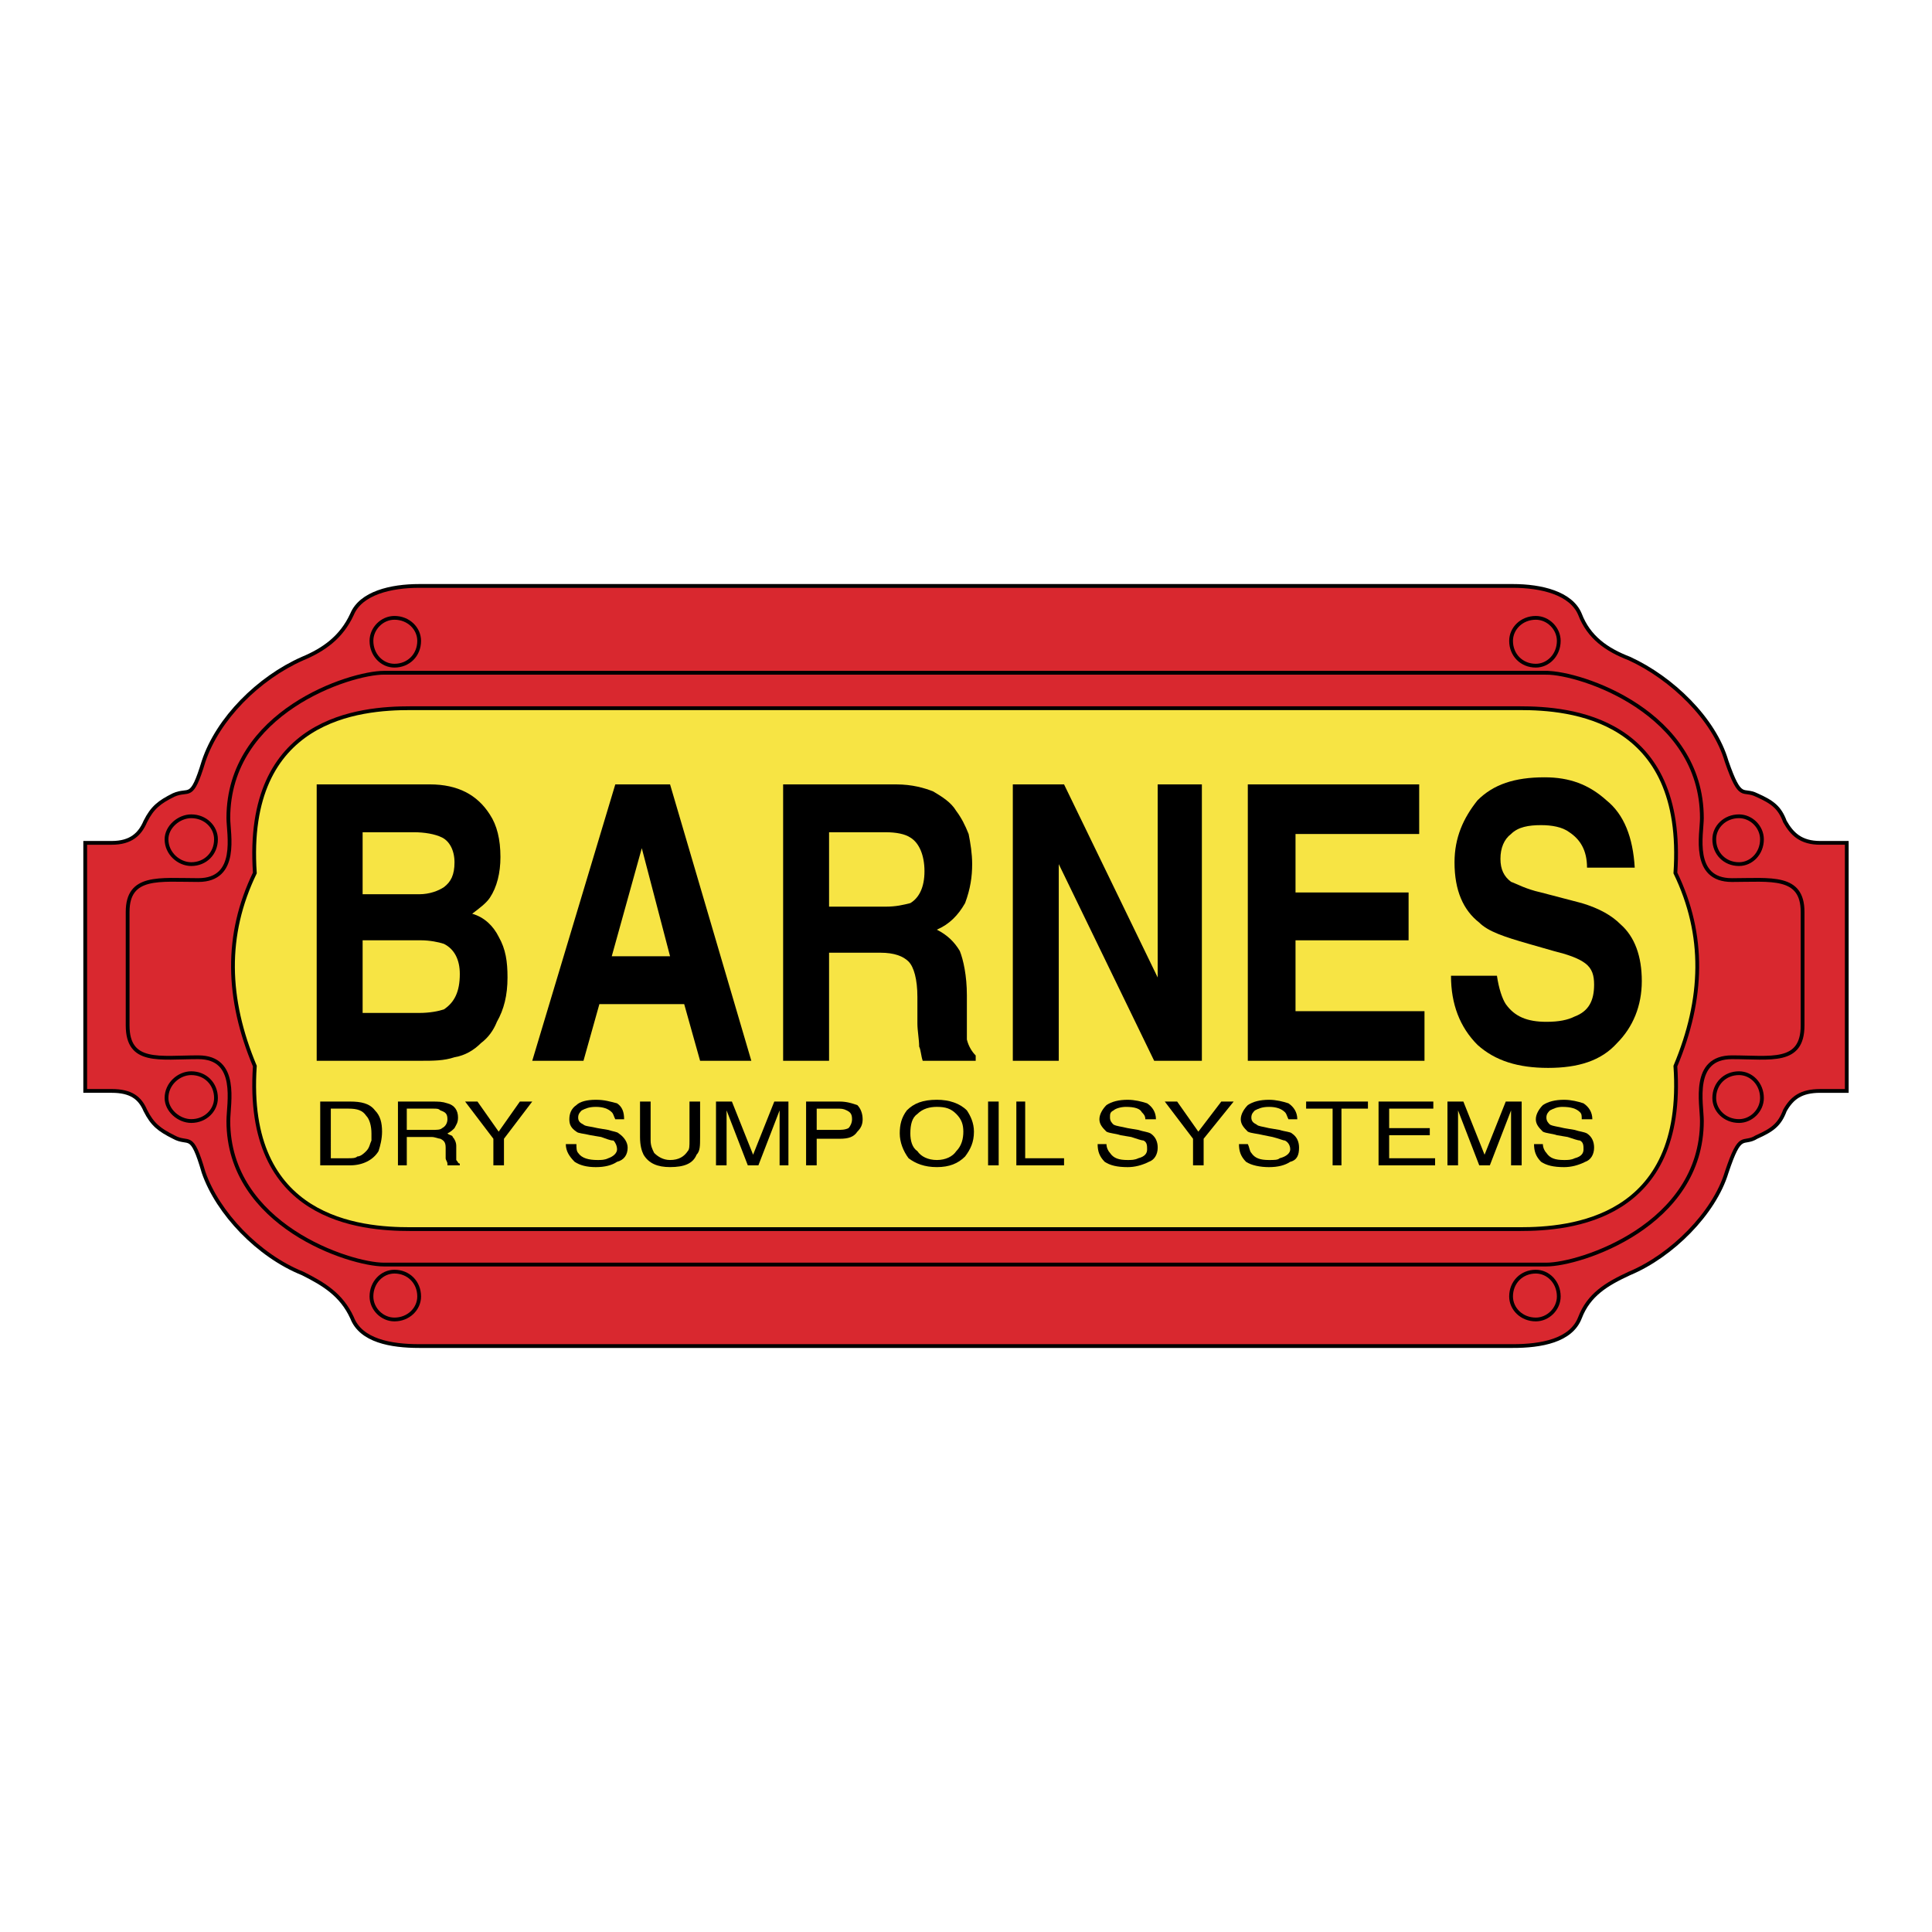 <?xml version="1.0" encoding="utf-8"?>
<!-- Generator: Adobe Illustrator 13.0.0, SVG Export Plug-In . SVG Version: 6.00 Build 14948)  -->
<!DOCTYPE svg PUBLIC "-//W3C//DTD SVG 1.0//EN" "http://www.w3.org/TR/2001/REC-SVG-20010904/DTD/svg10.dtd">
<svg version="1.0" id="Layer_1" xmlns="http://www.w3.org/2000/svg" xmlns:xlink="http://www.w3.org/1999/xlink" x="0px" y="0px"
	 width="192.756px" height="192.756px" viewBox="0 0 192.756 192.756" enable-background="new 0 0 192.756 192.756"
	 xml:space="preserve">
<g>
	<polygon fill-rule="evenodd" clip-rule="evenodd" fill="#FFFFFF" points="0,0 192.756,0 192.756,192.756 0,192.756 0,0 	"/>
	
		<path fill-rule="evenodd" clip-rule="evenodd" fill="#D9282F" stroke="#000000" stroke-width="0.377" stroke-miterlimit="2.613" d="
		M150.936,134.297c2.82,0,5.817-0.531,6.698-2.829c0.882-2.298,2.645-3.358,4.937-4.419c4.23-1.768,8.461-6.011,9.694-10.076
		c1.411-4.243,1.587-2.652,2.997-3.536c1.587-0.707,2.292-1.237,2.82-2.651c0.705-1.237,1.587-1.944,3.525-1.944
		c1.058,0,2.645,0,2.645,0V84.092c0,0-1.587,0-2.645,0c-1.938,0-2.82-0.884-3.525-2.122c-0.528-1.414-1.233-1.944-2.82-2.651
		c-1.41-0.707-1.586,0.707-2.997-3.359c-1.233-4.243-5.464-8.309-9.694-10.253c-2.292-0.884-4.055-2.122-4.937-4.419
		c-0.881-2.122-3.878-2.829-6.698-2.829H41.82c-2.82,0-5.817,0.707-6.699,2.829c-1.058,2.298-2.82,3.535-4.936,4.419
		c-4.407,1.944-8.461,6.01-9.872,10.253c-1.234,4.066-1.41,2.652-2.997,3.359c-1.411,0.707-2.115,1.237-2.821,2.651
		c-0.528,1.237-1.41,2.122-3.349,2.122c-1.234,0-2.644,0-2.644,0v24.749c0,0,1.41,0,2.644,0c1.939,0,2.821,0.707,3.349,1.944
		c0.706,1.414,1.41,1.944,2.821,2.651c1.586,0.884,1.763-0.707,2.997,3.536c1.41,4.065,5.465,8.309,9.872,10.076
		c2.115,1.061,3.878,2.121,4.936,4.419c0.881,2.298,3.878,2.829,6.699,2.829H150.936L150.936,134.297z"/>
	
		<path fill-rule="evenodd" clip-rule="evenodd" fill="#F7E444" stroke="#000000" stroke-width="0.377" stroke-miterlimit="2.613" d="
		M167.153,106.365c1.058,15.38-10.577,16.264-15.513,16.264H40.939c-4.936,0-16.57-0.884-15.513-16.264
		c-2.82-6.717-2.997-13.081,0-19.268c-1.058-15.556,10.577-16.44,15.513-16.44h110.702c4.936,0,16.57,0.884,15.513,16.44
		C170.149,93.284,169.974,99.648,167.153,106.365L167.153,106.365z"/>
	<path fill="none" stroke="#000000" stroke-width="0.377" stroke-miterlimit="2.613" d="M39.352,66.415
		c1.411,0,2.468-1.061,2.468-2.475c0-1.237-1.058-2.298-2.468-2.298c-1.234,0-2.292,1.061-2.292,2.298
		C37.061,65.354,38.118,66.415,39.352,66.415L39.352,66.415z M19.081,86.213c1.41,0,2.468-1.061,2.468-2.475
		c0-1.237-1.058-2.298-2.468-2.298c-1.234,0-2.468,1.061-2.468,2.298C16.613,85.153,17.847,86.213,19.081,86.213L19.081,86.213z
		 M39.352,126.872c1.411,0,2.468,1.061,2.468,2.475c0,1.237-1.058,2.298-2.468,2.298c-1.234,0-2.292-1.061-2.292-2.298
		C37.061,127.933,38.118,126.872,39.352,126.872L39.352,126.872z M19.081,107.073c1.41,0,2.468,1.061,2.468,2.475
		c0,1.237-1.058,2.298-2.468,2.298c-1.234,0-2.468-1.061-2.468-2.298C16.613,108.134,17.847,107.073,19.081,107.073L19.081,107.073z
		 M153.228,66.415c-1.41,0-2.468-1.061-2.468-2.475c0-1.237,1.058-2.298,2.468-2.298c1.233,0,2.291,1.061,2.291,2.298
		C155.519,65.354,154.461,66.415,153.228,66.415L153.228,66.415z M173.499,86.213c-1.41,0-2.468-1.061-2.468-2.475
		c0-1.237,1.058-2.298,2.468-2.298c1.233,0,2.292,1.061,2.292,2.298C175.791,85.153,174.732,86.213,173.499,86.213L173.499,86.213z
		 M154.285,67.122c3.349,0,15.512,3.889,15.512,14.496c0,1.591-1.058,6.188,2.997,6.188c3.878,0,7.051-0.531,7.051,3.182V102.3
		c0,3.89-3.173,3.183-7.051,3.183c-4.055,0-2.997,4.596-2.997,6.363c0,10.43-12.163,14.319-15.512,14.319H38.294
		c-3.349,0-15.512-3.89-15.512-14.319c0-1.768,1.058-6.363-2.997-6.363c-3.878,0-7.051,0.707-7.051-3.183V90.986
		c0-3.712,3.173-3.182,7.051-3.182c4.054,0,2.997-4.597,2.997-6.188c0-10.606,12.163-14.496,15.512-14.496H154.285L154.285,67.122z
		 M153.228,126.872c-1.41,0-2.468,1.061-2.468,2.475c0,1.237,1.058,2.298,2.468,2.298c1.233,0,2.291-1.061,2.291-2.298
		C155.519,127.933,154.461,126.872,153.228,126.872L153.228,126.872z M173.499,107.073c-1.41,0-2.468,1.061-2.468,2.475
		c0,1.237,1.058,2.298,2.468,2.298c1.233,0,2.292-1.061,2.292-2.298C175.791,108.134,174.732,107.073,173.499,107.073
		L173.499,107.073z"/>
	<path fill-rule="evenodd" clip-rule="evenodd" d="M44.112,83.562c0.705,0.354,1.234,1.237,1.234,2.475s-0.353,1.944-1.058,2.475
		c-0.529,0.353-1.41,0.707-2.468,0.707h-5.641v-6.187h5.112C42.349,83.032,43.407,83.208,44.112,83.562L44.112,83.562z
		 M44.288,94.168c1.058,0.53,1.587,1.591,1.587,3.005c0,1.768-0.529,2.828-1.587,3.535c-0.529,0.177-1.41,0.354-2.468,0.354h-5.641
		v-7.248h5.817C42.878,93.815,43.759,93.992,44.288,94.168L44.288,94.168z M31.596,78.259v27.576h10.4c1.234,0,2.292,0,3.349-0.354
		c1.058-0.176,1.939-0.706,2.644-1.414c0.705-0.53,1.234-1.237,1.587-2.121c0.705-1.237,1.058-2.651,1.058-4.419
		c0-1.591-0.176-2.829-0.881-4.066c-0.529-1.061-1.41-1.945-2.644-2.298c0.705-0.53,1.41-1.061,1.762-1.591
		c0.706-1.061,1.058-2.475,1.058-4.066c0-1.768-0.352-3.182-1.058-4.243c-1.234-1.944-3.173-3.005-5.993-3.005H31.596L31.596,78.259
		z"/>
	<path fill-rule="evenodd" clip-rule="evenodd" d="M66.852,95.406h-5.817l2.997-10.783L66.852,95.406L66.852,95.406z
		 M58.214,105.835l1.587-5.656h8.461l1.586,5.656h5.112l-8.108-27.576h-5.464l-8.285,27.576H58.214L58.214,105.835z"/>
	<path fill-rule="evenodd" clip-rule="evenodd" d="M90.825,83.562c0.881,0.53,1.41,1.768,1.41,3.359c0,1.591-0.529,2.651-1.41,3.182
		c-0.705,0.177-1.41,0.354-2.468,0.354h-5.641v-7.424h5.641C89.415,83.032,90.296,83.208,90.825,83.562L90.825,83.562z
		 M78.133,78.259v27.576h4.583V95.052h5.112c1.41,0,2.292,0.354,2.82,0.884s0.881,1.768,0.881,3.536v2.651
		c0,0.707,0.176,1.591,0.176,2.298c0.176,0.354,0.176,0.885,0.353,1.414h5.288v-0.529c-0.352-0.354-0.705-0.885-0.881-1.592
		c0-0.53,0-1.414,0-2.651v-1.768c0-1.944-0.353-3.536-0.706-4.419c-0.528-0.884-1.234-1.591-2.292-2.122
		c1.234-0.53,2.116-1.414,2.821-2.651c0.529-1.414,0.705-2.652,0.705-3.889c0-1.061-0.176-2.121-0.353-3.005
		c-0.353-0.884-0.706-1.591-1.234-2.298c-0.529-0.884-1.411-1.414-2.292-1.945c-0.881-0.353-2.115-0.707-3.702-0.707H78.133
		L78.133,78.259z"/>
	<polygon fill-rule="evenodd" clip-rule="evenodd" points="101.049,105.835 101.049,78.259 106.161,78.259 115.504,97.527 
		115.504,78.259 119.911,78.259 119.911,105.835 115.151,105.835 105.633,86.213 105.633,105.835 101.049,105.835 	"/>
	<polygon fill-rule="evenodd" clip-rule="evenodd" points="141.593,78.259 141.593,83.208 129.254,83.208 129.254,89.042 
		140.535,89.042 140.535,93.815 129.254,93.815 129.254,100.886 142.122,100.886 142.122,105.835 124.494,105.835 124.494,78.259 
		141.593,78.259 	"/>
	<path fill-rule="evenodd" clip-rule="evenodd" d="M144.766,97.351h4.584c0.176,1.237,0.528,2.298,0.881,2.828
		c0.882,1.237,2.115,1.768,4.055,1.768c1.233,0,2.115-0.177,2.82-0.53c1.41-0.53,1.938-1.591,1.938-3.182
		c0-0.884-0.176-1.591-0.881-2.122s-1.763-0.884-3.173-1.237l-2.468-0.707c-2.468-0.707-4.055-1.237-4.937-2.122
		c-1.586-1.237-2.468-3.182-2.468-6.01c0-2.475,0.882-4.419,2.292-6.187c1.587-1.591,3.702-2.298,6.698-2.298
		c2.468,0,4.407,0.708,6.17,2.298c1.763,1.414,2.644,3.712,2.82,6.717h-4.759c0-1.768-0.706-2.829-1.764-3.535
		c-0.705-0.531-1.763-0.708-2.82-0.708c-1.233,0-2.291,0.177-2.996,0.884c-0.705,0.53-1.059,1.415-1.059,2.475
		s0.354,1.768,1.059,2.298c0.528,0.177,1.41,0.708,2.996,1.061l4.055,1.061c1.763,0.53,2.997,1.237,3.878,2.121
		c1.41,1.238,2.115,3.182,2.115,5.657c0,2.475-0.882,4.596-2.468,6.187c-1.586,1.768-3.878,2.476-6.875,2.476
		c-2.996,0-5.288-0.708-7.051-2.299C145.647,102.477,144.766,100.179,144.766,97.351L144.766,97.351z"/>
	<path fill-rule="evenodd" clip-rule="evenodd" d="M33.006,110.608h1.763c0.881,0,1.41,0.177,1.763,0.707
		c0.352,0.354,0.528,1.061,0.528,1.768c0,0.177,0,0.53,0,0.708c-0.176,0.354-0.176,0.706-0.528,1.06
		c-0.176,0.178-0.529,0.53-0.882,0.53c-0.176,0.178-0.528,0.178-0.881,0.178h-1.763V110.608L33.006,110.608z M34.945,116.266
		c1.234,0,2.292-0.531,2.821-1.415c0.176-0.53,0.352-1.237,0.352-1.944c0-0.884-0.176-1.591-0.705-2.121
		c-0.529-0.707-1.41-0.884-2.468-0.884h-2.997v6.364H34.945L34.945,116.266z"/>
	<path fill-rule="evenodd" clip-rule="evenodd" d="M40.586,110.608h2.644c0.353,0,0.529,0,0.705,0.177
		c0.529,0.177,0.705,0.354,0.705,0.884c0,0.354-0.176,0.707-0.529,0.884c-0.176,0.177-0.529,0.177-1.058,0.177h-2.468V110.608
		L40.586,110.608z M40.586,116.266v-2.829h2.468c0.353,0,0.705,0.177,0.881,0.177c0.353,0.178,0.529,0.354,0.529,0.884v1.062
		c0,0.176,0.176,0.354,0.176,0.53v0.177h1.234v-0.177c-0.177,0-0.177-0.177-0.353-0.354c0-0.176,0-0.354,0-0.529v-0.885
		c0-0.354-0.176-0.707-0.353-0.884c0-0.177-0.353-0.177-0.529-0.354c0.353-0.177,0.529-0.354,0.705-0.53
		c0.176-0.354,0.353-0.53,0.353-1.061c0-0.707-0.353-1.237-1.058-1.414c-0.529-0.177-0.881-0.177-1.586-0.177h-3.349v6.364H40.586
		L40.586,116.266z"/>
	<polygon fill-rule="evenodd" clip-rule="evenodd" points="49.224,113.613 46.403,109.901 47.637,109.901 49.753,112.906 
		51.868,109.901 53.102,109.901 50.281,113.613 50.281,116.266 49.224,116.266 49.224,113.613 	"/>
	<path fill-rule="evenodd" clip-rule="evenodd" d="M56.451,114.145h1.058c0,0.353,0,0.706,0.176,0.884
		c0.353,0.53,1.058,0.706,1.939,0.706c0.353,0,0.705,0,1.058-0.176c0.529-0.178,0.882-0.53,0.882-0.884
		c0-0.354-0.176-0.708-0.353-0.884c-0.353,0-0.706-0.178-1.234-0.354l-1.058-0.177c-0.706-0.177-1.234-0.177-1.411-0.354
		c-0.529-0.354-0.705-0.707-0.705-1.237s0.176-1.061,0.705-1.414c0.353-0.354,1.058-0.53,1.939-0.53s1.41,0.177,2.116,0.354
		c0.528,0.354,0.705,0.884,0.705,1.591h-0.881c-0.176-0.354-0.176-0.53-0.353-0.707c-0.353-0.354-0.881-0.53-1.587-0.53
		c-0.705,0-1.058,0.177-1.41,0.354c-0.176,0.177-0.353,0.354-0.353,0.707s0.176,0.53,0.529,0.707
		c0.176,0.177,0.706,0.177,1.41,0.354l1.058,0.177c0.529,0.177,0.882,0.177,1.058,0.354c0.529,0.354,0.882,0.884,0.882,1.414
		c0,0.708-0.353,1.237-1.058,1.415c-0.529,0.354-1.234,0.53-2.116,0.53s-1.586-0.177-2.115-0.53
		C56.804,115.381,56.451,114.851,56.451,114.145L56.451,114.145z"/>
	<path fill-rule="evenodd" clip-rule="evenodd" d="M63.855,109.901h1.058v3.89c0,0.529,0.176,0.884,0.353,1.237
		c0.353,0.353,0.881,0.706,1.586,0.706c0.881,0,1.41-0.354,1.763-0.884c0.176-0.176,0.176-0.53,0.176-1.06v-3.89h1.058v3.535
		c0,0.884,0,1.414-0.353,1.769c-0.353,0.884-1.234,1.237-2.644,1.237c-1.234,0-2.115-0.354-2.644-1.237
		c-0.176-0.354-0.353-0.885-0.353-1.769V109.901L63.855,109.901z"/>
	<path fill-rule="evenodd" clip-rule="evenodd" d="M71.435,116.266v-6.364h1.587l2.115,5.304l2.115-5.304h1.41v6.364h-0.881v-3.713
		c0-0.177,0-0.354,0-0.707s0-0.707,0-1.061l-2.115,5.48h-1.058l-2.116-5.48v0.177c0,0.177,0,0.53,0,0.884c0,0.177,0,0.53,0,0.707
		v3.713H71.435L71.435,116.266z"/>
	<path fill-rule="evenodd" clip-rule="evenodd" d="M84.656,112.553c-0.353,0.177-0.706,0.177-1.234,0.177h-1.939v-2.121h1.939
		c0.528,0,0.705,0,1.058,0.177c0.353,0.177,0.529,0.354,0.529,0.884C85.008,112.022,84.832,112.376,84.656,112.553L84.656,112.553z
		 M81.482,116.266v-2.652h2.292c0.881,0,1.41-0.177,1.763-0.707c0.353-0.354,0.529-0.707,0.529-1.237s-0.176-1.061-0.529-1.414
		c-0.529-0.177-1.058-0.354-1.763-0.354h-3.35v6.364H81.482L81.482,116.266z"/>
	<path fill-rule="evenodd" clip-rule="evenodd" d="M91.53,114.851c-0.529-0.354-0.705-1.06-0.705-1.768
		c0-0.884,0.176-1.591,0.705-1.944c0.529-0.53,1.234-0.707,1.939-0.707c0.882,0,1.41,0.177,1.939,0.707
		c0.528,0.53,0.705,1.061,0.705,1.768s-0.176,1.414-0.705,1.944c-0.353,0.53-1.058,0.884-1.939,0.884
		C92.588,115.734,91.883,115.381,91.53,114.851L91.53,114.851z M90.473,110.785c-0.529,0.707-0.705,1.414-0.705,2.298
		s0.353,1.768,0.881,2.476c0.705,0.53,1.586,0.884,2.82,0.884s2.116-0.354,2.821-1.062c0.529-0.706,0.881-1.414,0.881-2.475
		c0-0.884-0.352-1.591-0.705-2.121c-0.706-0.707-1.763-1.061-2.997-1.061C92.059,109.725,91.178,110.078,90.473,110.785
		L90.473,110.785z"/>
	<polygon fill-rule="evenodd" clip-rule="evenodd" points="98.581,116.266 98.581,109.901 99.639,109.901 99.639,116.266 
		98.581,116.266 	"/>
	<polygon fill-rule="evenodd" clip-rule="evenodd" points="101.401,116.266 101.401,109.901 102.283,109.901 102.283,115.559 
		106.161,115.559 106.161,116.266 101.401,116.266 	"/>
	<path fill-rule="evenodd" clip-rule="evenodd" d="M109.511,114.145h0.881c0,0.353,0.177,0.706,0.353,0.884
		c0.353,0.53,0.882,0.706,1.764,0.706c0.352,0,0.704,0,1.057-0.176c0.705-0.178,0.882-0.53,0.882-0.884c0-0.354,0-0.708-0.353-0.884
		c-0.176,0-0.705-0.178-1.234-0.354l-1.058-0.177c-0.528-0.177-1.058-0.177-1.41-0.354c-0.353-0.354-0.705-0.707-0.705-1.237
		s0.353-1.061,0.705-1.414c0.529-0.354,1.234-0.53,2.116-0.53c0.704,0,1.41,0.177,1.938,0.354c0.529,0.354,0.882,0.884,0.882,1.591
		h-1.059c0-0.354-0.176-0.53-0.352-0.707c-0.177-0.354-0.706-0.53-1.587-0.53c-0.529,0-1.058,0.177-1.234,0.354
		c-0.353,0.177-0.353,0.354-0.353,0.707s0.177,0.53,0.353,0.707c0.353,0.177,0.705,0.177,1.411,0.354l1.057,0.177
		c0.529,0.177,0.882,0.177,1.234,0.354c0.529,0.354,0.705,0.884,0.705,1.414c0,0.708-0.353,1.237-0.881,1.415
		c-0.705,0.354-1.411,0.53-2.115,0.53c-1.059,0-1.764-0.177-2.292-0.53C109.687,115.381,109.511,114.851,109.511,114.145
		L109.511,114.145z"/>
	<polygon fill-rule="evenodd" clip-rule="evenodd" points="119.029,113.613 116.209,109.901 117.443,109.901 119.559,112.906 
		121.85,109.901 123.084,109.901 120.087,113.613 120.087,116.266 119.029,116.266 119.029,113.613 	"/>
	<path fill-rule="evenodd" clip-rule="evenodd" d="M123.612,114.145h0.882c0.176,0.353,0.176,0.706,0.353,0.884
		c0.353,0.53,0.882,0.706,1.763,0.706c0.529,0,0.881,0,1.058-0.176c0.705-0.178,1.058-0.53,1.058-0.884
		c0-0.354-0.176-0.708-0.528-0.884c-0.177,0-0.529-0.178-1.234-0.354l-0.882-0.177c-0.704-0.177-1.233-0.177-1.586-0.354
		c-0.353-0.354-0.705-0.707-0.705-1.237s0.353-1.061,0.705-1.414c0.528-0.354,1.234-0.53,2.115-0.53c0.705,0,1.41,0.177,1.939,0.354
		c0.528,0.354,0.881,0.884,0.881,1.591h-0.881c-0.177-0.354-0.177-0.53-0.353-0.707c-0.353-0.354-0.882-0.53-1.587-0.53
		s-1.058,0.177-1.41,0.354c-0.177,0.177-0.353,0.354-0.353,0.707s0.176,0.53,0.529,0.707c0.176,0.177,0.528,0.177,1.233,0.354
		l1.058,0.177c0.529,0.177,1.058,0.177,1.234,0.354c0.528,0.354,0.705,0.884,0.705,1.414c0,0.708-0.177,1.237-0.882,1.415
		c-0.528,0.354-1.234,0.53-2.115,0.53s-1.763-0.177-2.291-0.53C123.789,115.381,123.612,114.851,123.612,114.145L123.612,114.145z"
		/>
	<polygon fill-rule="evenodd" clip-rule="evenodd" points="130.312,109.901 136.48,109.901 136.48,110.608 133.837,110.608 
		133.837,116.266 132.955,116.266 132.955,110.608 130.312,110.608 130.312,109.901 	"/>
	<polygon fill-rule="evenodd" clip-rule="evenodd" points="137.539,116.266 137.539,109.901 143.003,109.901 143.003,110.608 
		138.597,110.608 138.597,112.553 142.65,112.553 142.65,113.26 138.597,113.26 138.597,115.559 143.18,115.559 143.18,116.266 
		137.539,116.266 	"/>
	<path fill-rule="evenodd" clip-rule="evenodd" d="M144.413,116.266v-6.364H146l2.115,5.304l2.115-5.304h1.587v6.364h-1.058v-3.713
		c0-0.177,0-0.354,0-0.707s0-0.707,0-1.061l-2.116,5.48h-1.058l-2.115-5.48v0.177c0,0.177,0,0.53,0,0.884c0,0.177,0,0.53,0,0.707
		v3.713H144.413L144.413,116.266z"/>
	<path fill-rule="evenodd" clip-rule="evenodd" d="M153.051,114.145h0.882c0,0.353,0.176,0.706,0.353,0.884
		c0.353,0.53,0.881,0.706,1.763,0.706c0.353,0,0.705,0,1.058-0.176c0.705-0.178,0.881-0.53,0.881-0.884c0-0.354,0-0.708-0.353-0.884
		c-0.176,0-0.705-0.178-1.233-0.354l-1.058-0.177c-0.529-0.177-1.058-0.177-1.41-0.354c-0.353-0.354-0.705-0.707-0.705-1.237
		s0.353-1.061,0.705-1.414c0.528-0.354,1.233-0.53,2.115-0.53c0.705,0,1.41,0.177,1.938,0.354c0.529,0.354,0.882,0.884,0.882,1.591
		h-1.058c0-0.354,0-0.53-0.177-0.707c-0.353-0.354-0.881-0.53-1.763-0.53c-0.528,0-0.881,0.177-1.233,0.354
		c-0.177,0.177-0.353,0.354-0.353,0.707s0.176,0.53,0.353,0.707c0.353,0.177,0.705,0.177,1.41,0.354l1.058,0.177
		c0.528,0.177,0.881,0.177,1.234,0.354c0.528,0.354,0.704,0.884,0.704,1.414c0,0.708-0.353,1.237-0.881,1.415
		c-0.705,0.354-1.41,0.53-2.115,0.53c-1.058,0-1.763-0.177-2.292-0.53C153.228,115.381,153.051,114.851,153.051,114.145
		L153.051,114.145z"/>
</g>
</svg>
